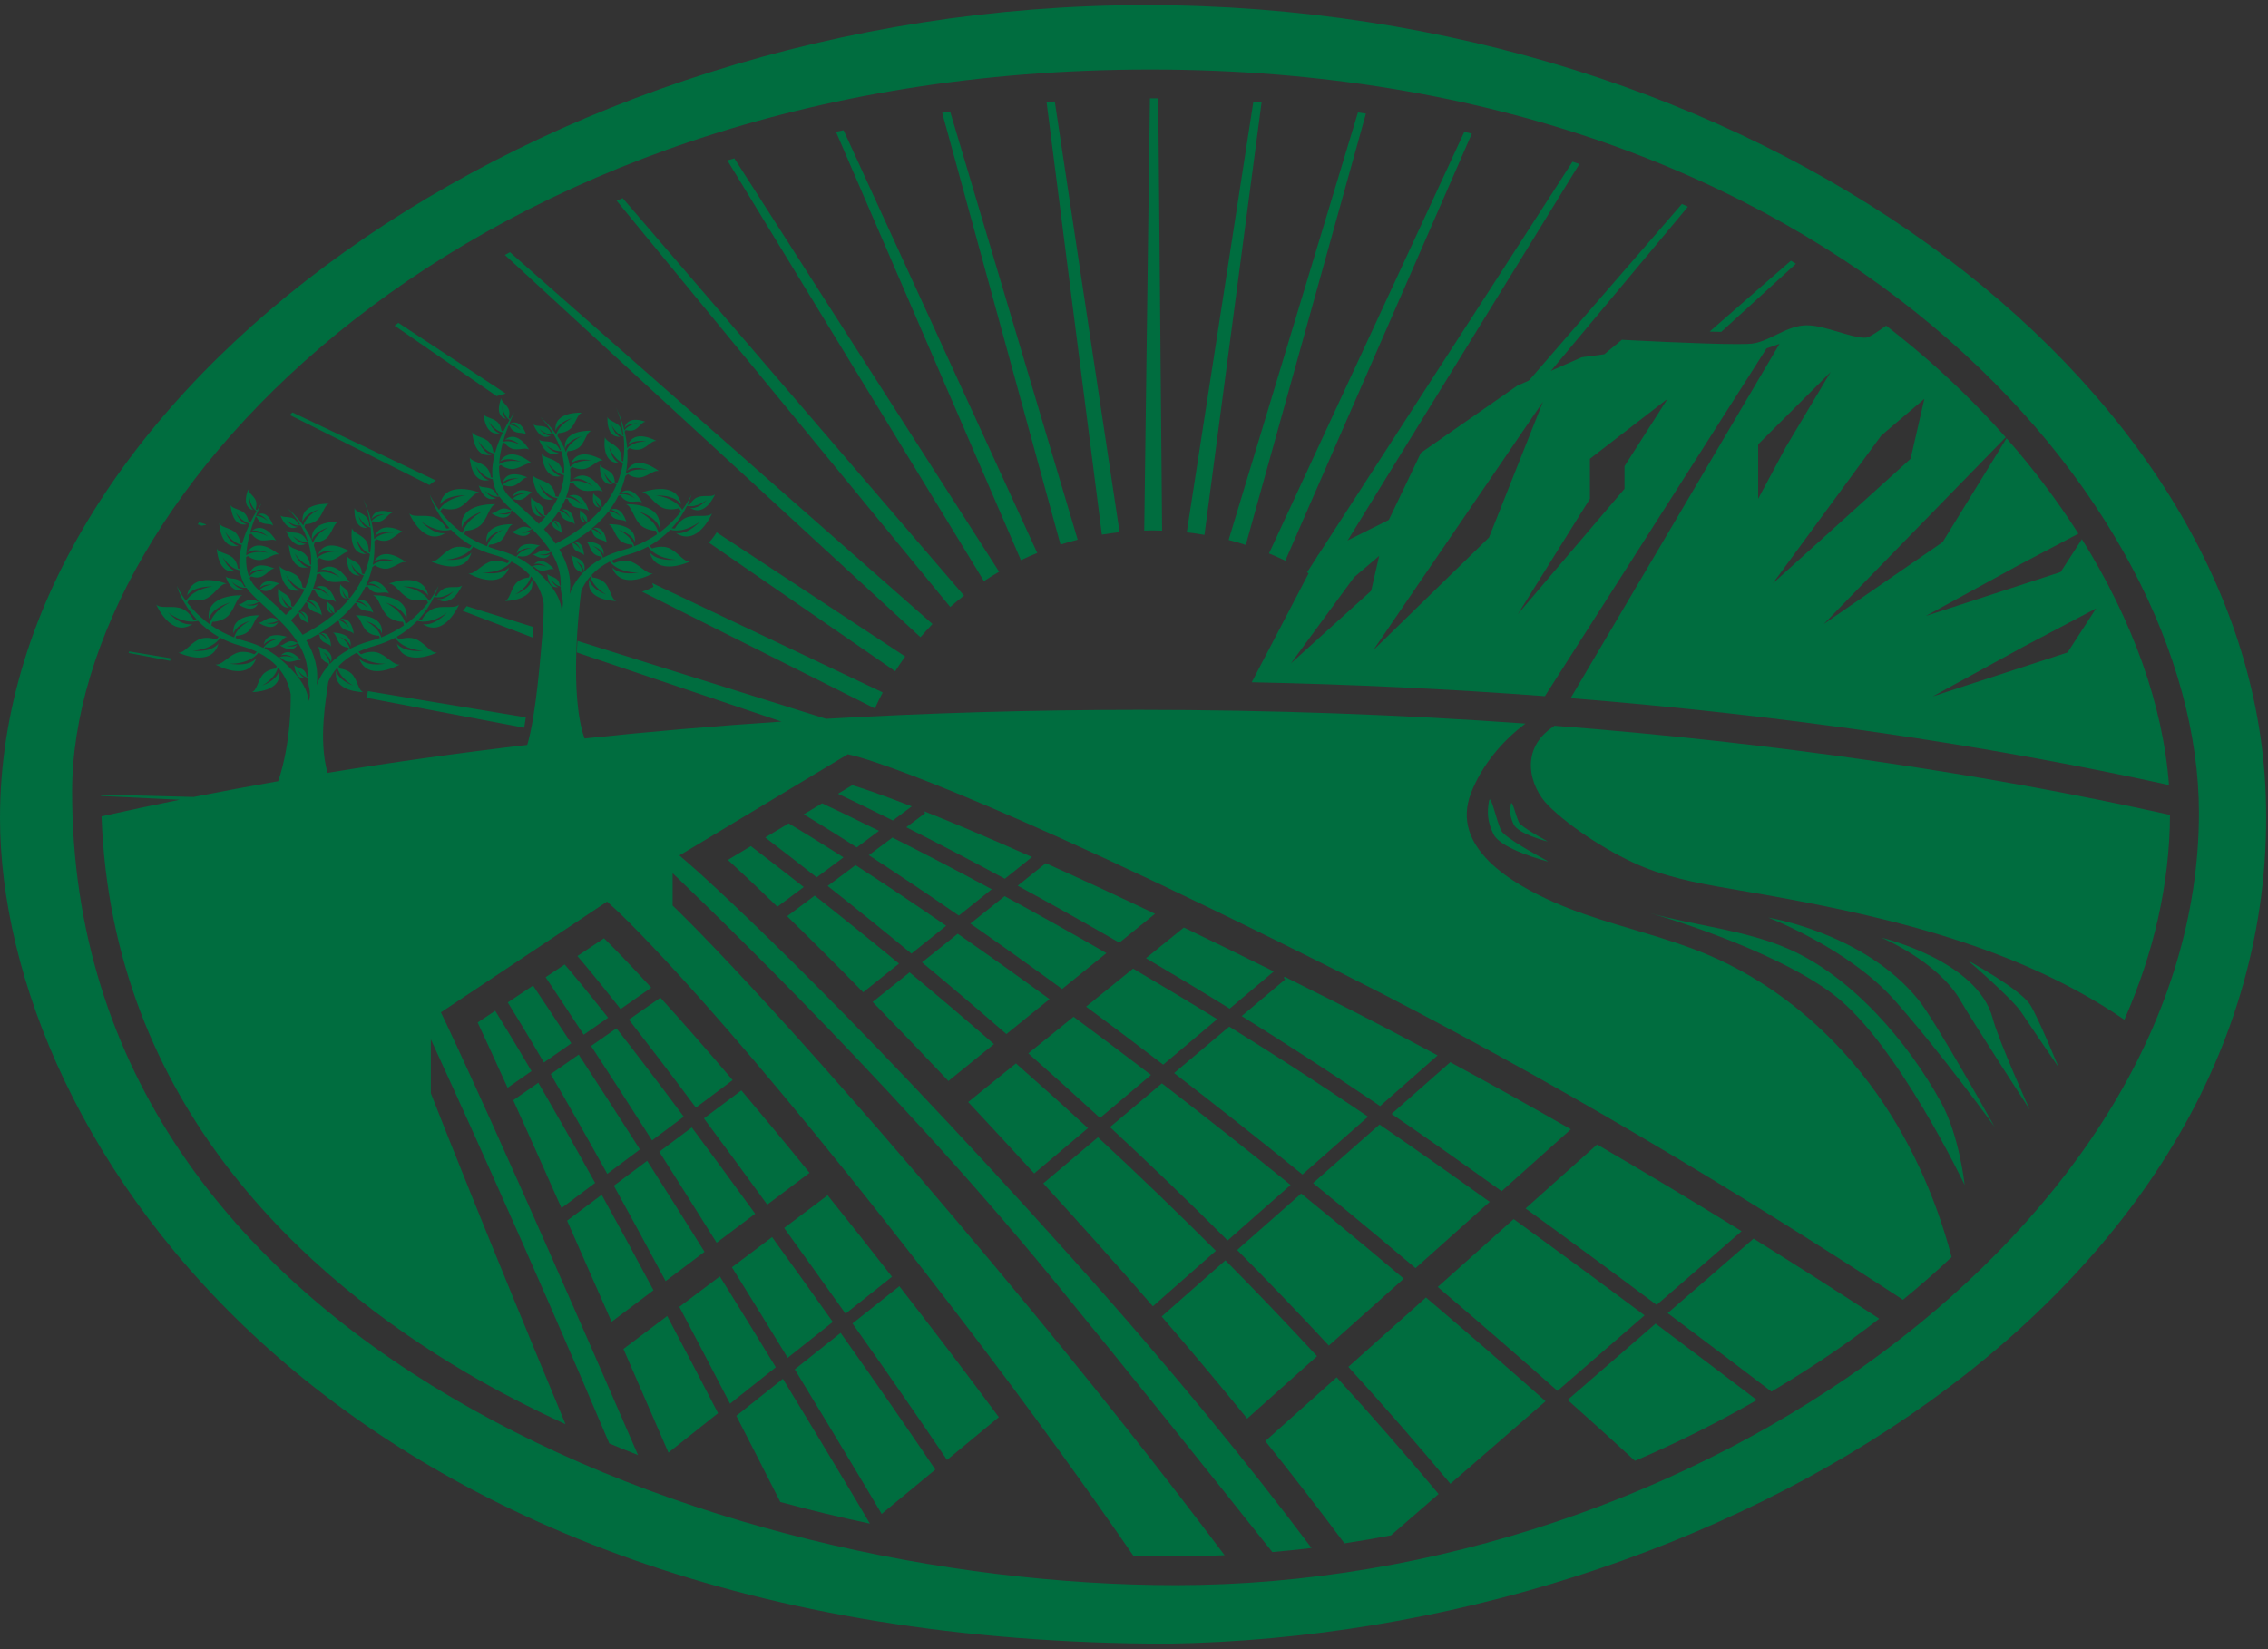 <?xml version="1.0" encoding="UTF-8"?>
<svg xmlns="http://www.w3.org/2000/svg" xmlns:xlink="http://www.w3.org/1999/xlink" width="440px" height="320px" viewBox="0 0 440 320">
  <rect x="0" y="0" width="440" height="320" fill="#333333" stroke="none"/>
  <!-- Generator: Sketch 56.3 (81716) - https://sketch.com -->
  <title>gf-icon-energy</title>
  <desc>Created with Sketch.</desc>
  <g id="Page-1" stroke="none" stroke-width="1" fill="none" fill-rule="evenodd">
    <g id="gf-icon-energy" fill-rule="nonzero">
      <path d="M137.512,105.284 L173.665,130.244 C174.288,129.273 174.937,128.32 175.614,127.388 L139.033,103.302 C138.86,103.572 138.682,103.839 138.481,104.12 C138.194,104.512 137.875,104.902 137.512,105.284" id="Fill-1" fill="#006D3F"></path>
      <path d="M124.559,114.805 L169.723,137.461 C170.205,136.413 170.71,135.377 171.25,134.362 L126.527,113.143 L126.787,113.866 C126.002,114.283 125.316,114.555 124.559,114.805" id="Fill-3" fill="#006D3F"></path>
      <path d="M151.608,140.014 L111.89,126.595 C111.933,125.849 111.975,125.103 112.034,124.356 L160.257,139.478 C180.042,138.334 200.327,137.739 220.993,137.739 C246.639,137.739 271.692,138.661 295.94,140.403 C291.358,143.839 287.434,148.559 285.371,153.913 C281.293,164.501 293.424,171.516 301.507,175.081 C309.235,178.489 317.528,180.342 325.502,183.06 C327.25,183.656 328.984,184.292 330.692,184.993 C343.436,190.232 354.456,199.283 362.7,210.284 C370.193,220.281 375.418,231.852 378.623,243.919 C375.625,246.747 372.466,249.506 369.182,252.205 C338.188,231.914 300.435,208.997 260.82,189.083 C186.936,151.94 166.431,146.82 165.593,146.62 L164.476,146.353 L131.813,165.985 L134.697,168.499 C134.948,168.72 160.503,191.148 208.282,244.479 C227.304,265.712 242.436,284.381 254.443,300.371 C251.911,300.68 249.374,300.937 246.837,301.159 C234.916,286.148 219.066,266.328 203.933,247.834 C171.383,208.056 130.494,169.435 130.494,169.435 L130.494,175.713 C130.494,175.713 149.295,193.386 193.168,245.903 C211.882,268.304 226.643,287.219 237.575,301.775 C234.415,301.915 231.258,301.996 228.106,301.996 C225.368,301.996 222.616,301.942 219.862,301.856 C210.751,288.636 200.292,274.104 188.329,258.396 C141.371,196.744 120.28,177.231 119.405,176.43 L117.78,174.943 L85.539,196.435 L86.576,198.609 C86.691,198.849 97.484,221.554 123.777,282.337 C121.902,281.606 120.049,280.854 118.208,280.086 C102.576,243.11 87.237,209.6 83.584,201.664 L83.584,212.128 C86.073,218.505 94.301,239.357 109.72,276.357 C103.045,273.272 96.614,269.968 90.561,266.406 C59.082,247.887 21.735,214.246 19.697,158.402 C24.681,157.288 29.733,156.212 34.86,155.179 L19.617,154.45 C19.616,154.383 19.612,154.317 19.612,154.25 C19.612,154.225 19.612,154.201 19.612,154.176 L37.566,154.64 C42.96,153.575 48.425,152.552 53.969,151.579 C55.228,147.97 55.868,143.756 56.164,140.545 L56.139,140.551 C56.154,140.49 56.165,140.429 56.18,140.368 C56.368,138.236 56.411,136.281 56.397,134.711 C56.054,132.785 55.244,131.017 53.922,129.509 C53.358,131.745 50.82,133.045 50.82,133.045 C54.041,131.808 54.133,130.129 54.133,130.129 C54.93,134.29 48.902,134.298 48.902,134.298 C49.808,133.96 49.926,132.379 50.835,131.101 C51.745,129.822 53.528,129.727 53.528,129.727 C53.6,129.579 53.642,129.406 53.665,129.225 C52.731,128.232 51.568,127.36 50.156,126.638 C48.309,128.968 44.532,128.784 44.532,128.784 C48.604,129.42 49.708,127.739 49.708,127.739 C48.034,132.514 41.798,128.939 41.798,128.939 C42.936,129.127 44.007,127.564 45.714,126.783 C47.423,126.003 49.323,126.964 49.323,126.964 C49.506,126.84 49.667,126.669 49.81,126.47 C48.881,126.023 47.853,125.639 46.716,125.327 C45.227,124.92 43.908,124.375 42.739,123.744 C41.061,126.175 37.313,126.273 37.313,126.273 C41.422,126.602 42.395,124.843 42.395,124.843 C41.087,129.729 34.598,126.631 34.598,126.631 C35.748,126.734 36.697,125.096 38.341,124.189 C39.985,123.283 41.953,124.099 41.953,124.099 C42.128,123.962 42.278,123.774 42.407,123.561 C40.794,122.647 39.481,121.568 38.416,120.464 C35.519,121.25 32.588,118.818 32.588,118.818 C35.454,121.765 37.352,121.085 37.352,121.085 C33.126,123.894 30.311,117.302 30.311,117.302 C31.106,118.134 32.906,117.528 34.743,117.928 C36.579,118.329 37.513,120.236 37.513,120.236 C37.708,120.245 37.916,120.213 38.125,120.153 C35.168,116.934 34.288,113.614 34.288,113.614 C34.288,113.614 34.816,114.892 36.084,116.604 C37.622,114.154 41.254,113.8 41.254,113.8 C37.133,113.761 36.287,115.584 36.287,115.584 C37.244,110.618 43.937,113.252 43.937,113.252 C42.783,113.23 41.953,114.932 40.377,115.952 C38.802,116.972 36.782,116.296 36.782,116.296 C36.6,116.461 36.454,116.684 36.333,116.934 C37.338,118.233 38.754,119.738 40.667,121.113 C41.377,118.343 44.66,116.883 44.66,116.883 C40.74,118.147 40.519,120.143 40.519,120.143 C39.843,115.131 47.03,115.516 47.03,115.516 C45.928,115.859 45.683,117.735 44.515,119.2 C43.345,120.665 41.214,120.662 41.214,120.662 C41.102,120.86 41.036,121.096 41,121.348 C42.26,122.216 43.722,123.023 45.415,123.681 C46.005,121.547 48.555,120.447 48.555,120.447 C45.493,121.396 45.302,122.948 45.302,122.948 C44.822,119.04 50.413,119.404 50.413,119.404 C49.553,119.662 49.345,121.12 48.421,122.25 C47.498,123.379 45.839,123.357 45.839,123.357 C45.767,123.483 45.719,123.628 45.686,123.783 C46.314,124.018 46.97,124.233 47.659,124.421 C48.906,124.762 50.051,125.2 51.096,125.716 C51.983,124.251 54.114,123.968 54.114,123.968 C51.638,124.031 51.169,125.144 51.169,125.144 C51.637,122.142 55.712,123.582 55.712,123.582 C55.019,123.593 54.557,124.632 53.632,125.278 C52.708,125.924 51.481,125.56 51.481,125.56 C51.409,125.631 51.348,125.718 51.295,125.814 C52.324,126.34 53.251,126.946 54.071,127.618 C55.389,126.888 57.115,127.706 57.115,127.706 C55.342,126.622 54.497,127.19 54.497,127.19 C56.213,125.289 58.421,128.165 58.421,128.165 C57.928,127.857 57.122,128.378 56.173,128.411 C55.224,128.443 54.527,127.626 54.527,127.626 C54.426,127.647 54.326,127.691 54.227,127.747 C56.856,129.963 59.615,132.873 59.874,136.026 C60.559,134.397 59.639,132.889 59.703,131.48 C58.507,131.27 57.776,129.946 57.776,129.946 C58.448,131.554 59.306,131.58 59.306,131.58 C57.197,132.037 57.113,128.995 57.113,128.995 C57.298,129.447 58.105,129.486 58.768,129.928 C59.43,130.371 59.502,131.269 59.502,131.269 C59.564,131.297 59.636,131.315 59.709,131.326 C59.788,128.849 59.02,126.685 57.813,124.742 C56.906,125.511 55.45,125.272 55.45,125.272 C57.137,125.736 57.685,125.079 57.685,125.079 C56.747,127.014 54.289,125.207 54.289,125.207 C54.76,125.341 55.287,124.733 56.045,124.486 C56.805,124.238 57.559,124.733 57.559,124.733 C57.619,124.703 57.677,124.659 57.73,124.608 C56.736,123.041 55.459,121.618 54.117,120.286 C53.079,121.126 51.454,120.861 51.454,120.861 C53.383,121.391 54.009,120.641 54.009,120.641 C52.937,122.853 50.126,120.785 50.126,120.785 C50.665,120.939 51.268,120.243 52.135,119.96 C53.003,119.678 53.866,120.245 53.866,120.245 C53.91,120.224 53.951,120.193 53.99,120.162 C52.744,118.936 51.448,117.787 50.274,116.676 C49.241,117.592 47.536,117.315 47.536,117.315 C49.466,117.844 50.092,117.094 50.092,117.094 C49.02,119.306 46.209,117.24 46.209,117.24 C46.747,117.392 47.351,116.697 48.218,116.413 C49.085,116.131 49.949,116.699 49.949,116.699 C50.018,116.663 50.083,116.613 50.145,116.554 C49.52,115.96 48.932,115.376 48.407,114.797 C48.185,114.55 47.986,114.295 47.805,114.036 C46.242,114.238 44.879,112.785 44.879,112.785 C46.189,114.52 47.231,114.288 47.231,114.288 C44.826,115.486 43.784,111.839 43.784,111.839 C44.146,112.329 45.132,112.129 46.069,112.46 C47.006,112.79 47.372,113.853 47.372,113.853 C47.468,113.87 47.572,113.866 47.679,113.852 C47.031,112.858 46.665,111.772 46.509,110.65 C44.46,110.313 43.198,108.051 43.198,108.051 C44.358,110.781 45.817,110.816 45.817,110.816 C42.231,111.614 42.059,106.437 42.059,106.437 C42.377,107.205 43.751,107.264 44.883,108.01 C46.017,108.757 46.148,110.285 46.148,110.285 C46.248,110.33 46.359,110.359 46.476,110.377 C46.308,108.841 46.517,107.243 46.917,105.721 C44.91,105.345 43.676,103.134 43.676,103.134 C44.837,105.867 46.295,105.9 46.295,105.9 C42.71,106.697 42.539,101.521 42.539,101.521 C42.856,102.288 44.23,102.348 45.364,103.094 C46.496,103.842 46.627,105.369 46.627,105.369 C46.736,105.417 46.858,105.447 46.987,105.464 C47.379,104.06 47.925,102.727 48.481,101.575 C46.771,101.262 45.72,99.379 45.72,99.379 C46.705,101.697 47.942,101.724 47.942,101.724 C44.901,102.401 44.755,98.01 44.755,98.01 C45.025,98.662 46.19,98.712 47.152,99.345 C48.111,99.978 48.224,101.275 48.224,101.275 C48.33,101.323 48.454,101.349 48.584,101.362 C49.005,100.507 49.424,99.76 49.778,99.168 C48.48,98.312 48.394,96.349 48.394,96.349 C48.256,98.504 49.194,98.998 49.194,98.998 C46.599,98.356 48.181,94.93 48.181,94.93 C48.136,95.534 49.012,96.016 49.506,96.87 C49.999,97.723 49.585,98.76 49.585,98.76 C49.66,98.852 49.764,98.932 49.881,98.998 C50.377,98.184 50.722,97.702 50.722,97.702 C50.722,97.702 50.23,98.639 49.644,100.092 C50.932,100.07 52.02,101.198 52.02,101.198 C50.827,99.657 49.896,99.878 49.896,99.878 C52.038,98.776 53.013,102.034 53.013,102.034 C52.682,101.599 51.801,101.789 50.957,101.504 C50.113,101.217 49.775,100.269 49.775,100.269 C49.712,100.258 49.644,100.257 49.576,100.263 C49.222,101.159 48.84,102.233 48.516,103.395 C50.217,102.94 52.023,104.132 52.023,104.132 C50.001,102.464 48.847,103.027 48.847,103.027 C51.326,100.954 53.572,104.933 53.572,104.933 C53.01,104.462 51.913,104.971 50.721,104.845 C49.53,104.719 48.804,103.577 48.804,103.577 C48.687,103.584 48.565,103.617 48.444,103.663 C48.096,104.968 47.828,106.374 47.759,107.759 C49.545,106.629 52.043,107.292 52.043,107.292 C49.05,106.146 47.933,107.246 47.933,107.246 C49.992,103.884 54.151,107.62 54.151,107.62 C53.315,107.291 52.243,108.307 50.815,108.623 C49.387,108.939 48.099,107.897 48.099,107.897 C47.976,107.947 47.858,108.022 47.745,108.112 C47.711,109.445 47.873,110.746 48.334,111.906 C49.425,110.562 51.582,110.529 51.582,110.529 C49.056,110.299 48.444,111.375 48.444,111.375 C49.282,108.376 53.255,110.326 53.255,110.326 C52.549,110.254 51.954,111.257 50.935,111.805 C49.918,112.352 48.712,111.836 48.712,111.836 C48.607,111.917 48.517,112.027 48.438,112.15 C48.765,112.89 49.219,113.566 49.834,114.149 C49.981,114.289 50.135,114.432 50.294,114.579 C51.169,113.48 52.922,113.451 52.922,113.451 C50.888,113.267 50.395,114.134 50.395,114.134 C51.07,111.718 54.272,113.288 54.272,113.288 C53.703,113.23 53.223,114.04 52.403,114.481 C51.582,114.92 50.611,114.505 50.611,114.505 C50.543,114.558 50.483,114.625 50.43,114.702 C51.857,116.003 53.692,117.548 55.458,119.337 C55.933,118.86 56.364,118.386 56.761,117.915 C55.242,117.4 54.607,115.491 54.607,115.491 C55.086,117.694 56.17,117.924 56.17,117.924 C53.378,118.017 53.986,114.126 53.986,114.126 C54.114,114.744 55.131,114.982 55.871,115.697 C56.613,116.414 56.493,117.576 56.493,117.576 C56.61,117.655 56.753,117.706 56.908,117.74 C57.851,116.593 58.566,115.463 59.098,114.363 C56.864,114.015 55.488,111.547 55.488,111.547 C56.743,114.502 58.32,114.539 58.32,114.539 C54.442,115.403 54.256,109.803 54.256,109.803 C54.601,110.633 56.086,110.697 57.312,111.504 C58.538,112.311 58.679,113.964 58.679,113.964 C58.842,114.038 59.03,114.073 59.228,114.084 C59.897,112.621 60.24,111.209 60.346,109.873 C58.377,109.463 57.171,107.3 57.171,107.3 C58.332,110.032 59.789,110.065 59.789,110.065 C56.203,110.864 56.032,105.686 56.032,105.686 C56.351,106.454 57.725,106.512 58.857,107.259 C59.99,108.006 60.122,109.535 60.122,109.535 C60.196,109.569 60.278,109.591 60.365,109.609 C60.455,108.013 60.215,106.529 59.802,105.201 C58.175,105.336 56.738,103.925 56.738,103.925 C58.265,105.781 59.405,105.476 59.405,105.476 C56.805,106.909 55.486,102.931 55.486,102.931 C55.908,103.455 56.987,103.188 58.037,103.511 C59.088,103.833 59.54,104.99 59.54,104.99 C59.602,104.998 59.669,104.998 59.735,104.993 C59.357,103.841 58.851,102.81 58.326,101.929 C56.847,102.179 55.493,100.851 55.493,100.851 C56.811,102.454 57.794,102.191 57.794,102.191 C55.548,103.428 54.411,99.993 54.411,99.993 C54.775,100.444 55.707,100.215 56.614,100.493 C57.521,100.771 57.912,101.77 57.912,101.77 C58.009,101.783 58.114,101.776 58.221,101.755 C56.995,99.753 55.705,98.571 55.705,98.571 C55.705,98.571 57.309,99.822 58.842,101.967 C59.467,99.877 61.964,98.801 61.964,98.801 C58.901,99.75 58.71,101.301 58.71,101.301 C58.23,97.394 63.822,97.758 63.822,97.758 C62.961,98.015 62.753,99.474 61.83,100.603 C60.906,101.732 59.248,101.711 59.248,101.711 C59.152,101.876 59.098,102.077 59.068,102.291 C59.675,103.181 60.255,104.209 60.706,105.354 C61.388,103.344 63.788,102.31 63.788,102.31 C60.724,103.259 60.535,104.81 60.535,104.81 C60.055,100.902 65.646,101.267 65.646,101.267 C64.784,101.524 64.576,102.982 63.654,104.112 C62.73,105.241 61.071,105.22 61.071,105.22 C60.969,105.396 60.914,105.613 60.886,105.842 C61.157,106.614 61.363,107.435 61.478,108.298 C63.044,106.763 65.762,107.032 65.762,107.032 C62.622,106.379 61.697,107.644 61.697,107.644 C63.188,103.996 67.894,107.02 67.894,107.02 C67.017,106.828 66.123,108.002 64.765,108.542 C63.406,109.082 61.966,108.261 61.966,108.261 C61.801,108.36 61.655,108.511 61.524,108.684 C61.602,109.472 61.601,110.292 61.502,111.142 C63.655,110.456 65.99,112.068 65.99,112.068 C63.564,109.98 62.139,110.638 62.139,110.638 C65.22,108.17 67.86,113.087 67.86,113.087 C67.188,112.495 65.833,113.091 64.381,112.905 C62.93,112.721 62.074,111.308 62.074,111.308 C61.874,111.315 61.665,111.381 61.459,111.475 C61.327,112.365 61.084,113.289 60.707,114.237 C62.448,114.128 63.914,115.734 63.914,115.734 C62.433,113.715 61.23,113.967 61.23,113.967 C64.018,112.624 65.161,116.84 65.161,116.84 C64.752,116.271 63.614,116.486 62.54,116.091 C61.465,115.695 61.06,114.466 61.06,114.466 C60.921,114.44 60.767,114.448 60.609,114.476 C60.301,115.21 59.908,115.96 59.425,116.723 C60.762,116.962 61.627,118.391 61.627,118.391 C60.775,116.564 59.784,116.576 59.784,116.576 C62.198,115.949 62.437,119.459 62.437,119.459 C62.204,118.946 61.27,118.938 60.484,118.458 C59.698,117.978 59.571,116.943 59.571,116.943 C59.494,116.913 59.409,116.896 59.318,116.888 C58.913,117.509 58.447,118.139 57.913,118.777 C58.88,119.089 59.37,120.24 59.37,120.24 C58.934,118.803 58.2,118.708 58.2,118.708 C60.049,118.498 59.856,121.113 59.856,121.113 C59.737,120.71 59.049,120.606 58.52,120.171 C57.988,119.735 58.004,118.958 58.004,118.958 C57.948,118.926 57.884,118.905 57.815,118.889 C57.398,119.38 56.944,119.873 56.442,120.37 C57.249,121.251 58.02,122.186 58.708,123.175 C61.212,121.886 63.267,120.498 64.95,119.057 C64.076,118.644 63.805,117.47 63.805,117.47 C63.966,118.837 64.611,119.04 64.611,119.04 C62.91,118.933 63.509,116.604 63.509,116.604 C63.55,116.988 64.154,117.191 64.561,117.671 C64.97,118.149 64.827,118.847 64.827,118.847 C64.89,118.899 64.971,118.935 65.057,118.963 C66.102,118.058 67,117.133 67.77,116.197 C66.73,115.726 66.409,114.331 66.409,114.331 C66.597,115.931 67.353,116.169 67.353,116.169 C65.362,116.042 66.063,113.319 66.063,113.319 C66.111,113.766 66.816,114.004 67.295,114.565 C67.771,115.126 67.606,115.942 67.606,115.942 C67.677,116.001 67.768,116.046 67.865,116.08 C69.063,114.604 69.944,113.107 70.578,111.632 C68.894,111.245 68.072,109.221 68.072,109.221 C68.723,111.494 69.872,111.661 69.872,111.661 C66.96,111.944 67.331,107.836 67.331,107.836 C67.507,108.473 68.586,108.653 69.409,109.353 C70.232,110.053 70.186,111.275 70.186,111.275 C70.321,111.355 70.488,111.4 70.667,111.423 C71.222,110.082 71.578,108.76 71.784,107.494 C69.848,106.75 69.073,104.287 69.073,104.287 C69.655,107.195 71.077,107.521 71.077,107.521 C67.403,107.582 68.286,102.478 68.286,102.478 C68.442,103.294 69.775,103.628 70.733,104.587 C71.691,105.546 71.509,107.068 71.509,107.068 C71.601,107.135 71.709,107.187 71.824,107.229 C72.084,105.464 72.06,103.814 71.9,102.368 C70.303,101.912 69.522,99.99 69.522,99.99 C70.174,102.262 71.323,102.43 71.323,102.43 C68.41,102.713 68.78,98.604 68.78,98.604 C68.957,99.242 70.038,99.422 70.86,100.122 C71.682,100.822 71.636,102.042 71.636,102.042 C71.708,102.085 71.789,102.118 71.875,102.144 C71.482,98.932 70.436,96.79 70.436,96.79 C70.436,96.79 71.382,98.511 72.04,101.184 C72.897,99.974 74.73,99.804 74.73,99.804 C72.539,99.775 72.084,100.742 72.084,100.742 C72.605,98.102 76.159,99.52 76.159,99.52 C75.546,99.506 75.1,100.409 74.258,100.948 C73.418,101.486 72.345,101.121 72.345,101.121 C72.248,101.208 72.17,101.328 72.106,101.459 C72.329,102.419 72.51,103.492 72.598,104.646 C73.934,103.219 76.363,103.343 76.363,103.343 C73.527,102.894 72.754,104.063 72.754,104.063 C73.927,100.739 78.268,103.239 78.268,103.239 C77.476,103.105 76.728,104.194 75.536,104.735 C74.345,105.277 73.021,104.604 73.021,104.604 C72.87,104.707 72.737,104.86 72.624,105.034 C72.705,106.463 72.636,108.006 72.322,109.604 C74.047,108.325 76.643,108.871 76.643,108.871 C73.591,107.882 72.534,109.038 72.534,109.038 C74.415,105.574 78.762,109.089 78.762,109.089 C77.911,108.804 76.894,109.874 75.485,110.263 C74.075,110.654 72.734,109.68 72.734,109.68 C72.548,109.766 72.377,109.912 72.221,110.082 C71.959,111.244 71.563,112.432 70.998,113.622 C72.545,113.241 74.142,114.411 74.142,114.411 C72.424,112.846 71.377,113.295 71.377,113.295 C73.663,111.566 75.478,115.188 75.478,115.188 C75,114.745 74.006,115.148 72.956,114.986 C71.908,114.822 71.316,113.779 71.316,113.779 C71.171,113.78 71.02,113.823 70.87,113.885 C70.381,114.872 69.772,115.861 69.024,116.837 C70.353,116.857 71.436,118.057 71.436,118.057 C70.259,116.429 69.291,116.624 69.291,116.624 C71.537,115.562 72.431,118.952 72.431,118.952 C72.106,118.493 71.191,118.659 70.33,118.335 C69.47,118.012 69.154,117.024 69.154,117.024 C69.068,117.008 68.976,117.008 68.885,117.017 C68.001,118.142 66.93,119.25 65.641,120.321 C66.954,120.57 67.81,121.961 67.81,121.961 C66.947,120.146 65.96,120.164 65.96,120.164 C68.362,119.524 68.625,123.019 68.625,123.019 C68.388,122.509 67.457,122.508 66.671,122.036 C65.883,121.562 65.751,120.533 65.751,120.533 C65.662,120.497 65.561,120.481 65.454,120.475 C64.405,121.329 63.213,122.16 61.863,122.956 C62.971,123.243 63.602,124.499 63.602,124.499 C63.008,122.912 62.176,122.857 62.176,122.857 C64.244,122.49 64.211,125.449 64.211,125.449 C64.049,125.003 63.266,124.936 62.638,124.482 C62.011,124.027 61.974,123.152 61.974,123.152 C61.883,123.107 61.775,123.083 61.662,123.074 C60.957,123.483 60.21,123.881 59.42,124.271 C60.966,126.832 61.885,129.729 61.424,132.974 C61.938,131.569 62.724,130.252 63.775,129.075 C63.787,128.957 63.785,128.841 63.758,128.737 C63.758,128.737 62.718,128.457 62.343,127.589 C61.966,126.722 62.096,125.775 61.605,125.462 C61.605,125.462 65.161,126.219 64.166,128.575 C64.166,128.575 64.324,127.574 62.579,126.44 C62.579,126.44 63.887,127.503 63.962,128.873 C64.981,127.782 66.231,126.815 67.701,126.015 C67.686,125.889 67.655,125.771 67.605,125.669 C67.605,125.669 66.448,125.622 65.849,124.801 C65.248,123.98 65.16,122.957 64.57,122.746 C64.57,122.746 68.476,122.702 67.993,125.404 C67.993,125.404 67.92,124.317 65.823,123.54 C65.823,123.54 67.562,124.403 67.888,125.916 C69.035,125.311 70.309,124.806 71.713,124.421 C72.403,124.233 73.059,124.018 73.686,123.783 C73.654,123.628 73.606,123.483 73.535,123.357 C73.535,123.357 71.875,123.379 70.952,122.25 C70.029,121.12 69.821,119.662 68.96,119.404 C68.96,119.404 74.551,119.04 74.071,122.948 C74.071,122.948 73.88,121.396 70.817,120.447 C70.817,120.447 73.368,121.547 73.958,123.681 C75.65,123.023 77.114,122.216 78.374,121.348 C78.337,121.096 78.27,120.86 78.16,120.662 C78.16,120.662 76.027,120.665 74.859,119.2 C73.69,117.735 73.445,115.859 72.343,115.516 C72.343,115.516 79.53,115.131 78.854,120.143 C78.854,120.143 78.633,118.147 74.713,116.883 C74.713,116.883 77.996,118.343 78.706,121.113 C80.619,119.738 82.034,118.233 83.039,116.934 C82.919,116.684 82.774,116.461 82.591,116.296 C82.591,116.296 80.572,116.972 78.996,115.952 C77.42,114.932 76.59,113.23 75.436,113.252 C75.436,113.252 82.128,110.618 83.086,115.584 C83.086,115.584 82.24,113.761 78.118,113.8 C78.118,113.8 81.75,114.154 83.288,116.604 C84.558,114.892 85.085,113.614 85.085,113.614 C85.085,113.614 84.874,114.407 84.315,115.594 C84.45,115.629 84.585,115.649 84.712,115.642 C84.712,115.642 85.346,114.327 86.605,114.042 C87.866,113.757 89.105,114.166 89.647,113.589 C89.647,113.589 87.746,118.133 84.827,116.224 C84.827,116.224 86.136,116.683 88.091,114.642 C88.091,114.642 86.159,116.27 84.2,115.83 C83.607,117.044 82.666,118.61 81.249,120.153 C81.458,120.213 81.664,120.245 81.86,120.236 C81.86,120.236 82.794,118.329 84.63,117.928 C86.467,117.528 88.267,118.134 89.062,117.302 C89.062,117.302 86.247,123.894 82.021,121.085 C82.021,121.085 83.919,121.765 86.785,118.818 C86.785,118.818 83.854,121.25 80.957,120.464 C79.893,121.568 78.579,122.647 76.966,123.561 C77.095,123.774 77.245,123.962 77.42,124.099 C77.42,124.099 79.387,123.283 81.032,124.189 C82.675,125.096 83.625,126.734 84.776,126.631 C84.776,126.631 78.286,129.729 76.978,124.843 C76.978,124.843 77.952,126.602 82.059,126.273 C82.059,126.273 78.311,126.175 76.635,123.744 C75.465,124.375 74.146,124.92 72.657,125.327 C71.52,125.639 70.492,126.023 69.562,126.47 C69.705,126.669 69.867,126.84 70.05,126.964 C70.05,126.964 71.95,126.003 73.658,126.783 C75.365,127.564 76.437,129.127 77.575,128.939 C77.575,128.939 71.339,132.514 69.665,127.739 C69.665,127.739 70.769,129.42 74.841,128.784 C74.841,128.784 71.063,128.968 69.216,126.638 C67.806,127.36 66.641,128.232 65.707,129.225 C65.731,129.406 65.773,129.579 65.846,129.727 C65.846,129.727 67.628,129.822 68.538,131.101 C69.447,132.379 69.566,133.96 70.471,134.298 C70.471,134.298 64.442,134.29 65.24,130.129 C65.24,130.129 65.332,131.808 68.553,133.045 C68.553,133.045 66.014,131.745 65.449,129.509 C64.704,130.36 64.119,131.294 63.69,132.29 C63.283,135.349 61.714,143.53 63.546,149.961 C76.118,147.909 89.049,146.099 102.29,144.538 C104.069,138.559 104.893,126.673 105.243,122.869 L105.218,122.876 C105.233,122.813 105.244,122.752 105.258,122.691 C105.447,120.561 105.49,118.604 105.474,117.034 C105.133,115.109 104.323,113.34 103.002,111.832 C102.438,114.069 99.9,115.369 99.9,115.369 C103.119,114.132 103.212,112.452 103.212,112.452 C104.009,116.613 97.981,116.621 97.981,116.621 C98.885,116.284 99.004,114.703 99.915,113.425 C100.824,112.146 102.607,112.051 102.607,112.051 C102.679,111.902 102.721,111.73 102.743,111.548 C101.811,110.555 100.647,109.683 99.235,108.962 C97.388,111.291 93.611,111.108 93.611,111.108 C97.682,111.743 98.787,110.062 98.787,110.062 C97.112,114.837 90.876,111.262 90.876,111.262 C92.016,111.45 93.086,109.887 94.793,109.106 C96.502,108.326 98.402,109.288 98.402,109.288 C98.585,109.166 98.746,108.992 98.889,108.794 C97.96,108.346 96.931,107.962 95.794,107.65 C94.306,107.243 92.987,106.698 91.818,106.068 C90.14,108.498 86.392,108.596 86.392,108.596 C90.501,108.925 91.474,107.166 91.474,107.166 C90.166,112.053 83.677,108.956 83.677,108.956 C84.826,109.058 85.775,107.419 87.42,106.512 C89.064,105.607 91.032,106.423 91.032,106.423 C91.206,106.285 91.358,106.097 91.486,105.884 C89.874,104.97 88.559,103.891 87.496,102.787 C84.598,103.574 81.666,101.141 81.666,101.141 C84.532,104.089 86.431,103.409 86.431,103.409 C82.204,106.217 79.39,99.625 79.39,99.625 C80.184,100.458 81.985,99.851 83.822,100.252 C85.657,100.653 86.592,102.56 86.592,102.56 C86.787,102.569 86.994,102.536 87.204,102.478 C84.246,99.259 83.366,95.937 83.366,95.937 C83.366,95.937 83.895,97.216 85.163,98.928 C86.701,96.477 90.333,96.125 90.333,96.125 C86.212,96.085 85.365,97.907 85.365,97.907 C86.323,92.942 93.016,95.575 93.016,95.575 C91.862,95.553 91.032,97.255 89.456,98.275 C87.881,99.295 85.86,98.619 85.86,98.619 C85.678,98.784 85.532,99.009 85.413,99.258 C86.417,100.556 87.834,102.062 89.746,103.436 C90.456,100.667 93.739,99.206 93.739,99.206 C89.819,100.47 89.597,102.467 89.597,102.467 C88.922,97.455 96.108,97.839 96.108,97.839 C95.007,98.183 94.762,100.058 93.593,101.523 C92.424,102.988 90.292,102.985 90.292,102.985 C90.181,103.184 90.115,103.42 90.078,103.672 C91.338,104.54 92.802,105.346 94.494,106.004 C95.084,103.87 97.634,102.772 97.634,102.772 C94.571,103.72 94.381,105.271 94.381,105.271 C93.901,101.364 99.492,101.727 99.492,101.727 C98.631,101.986 98.423,103.443 97.5,104.573 C96.577,105.703 94.917,105.68 94.917,105.68 C94.846,105.806 94.798,105.952 94.766,106.107 C95.393,106.341 96.049,106.556 96.738,106.744 C97.985,107.085 99.129,107.523 100.175,108.04 C101.062,106.574 103.193,106.292 103.193,106.292 C100.717,106.355 100.247,107.467 100.247,107.467 C100.717,104.465 104.792,105.906 104.792,105.906 C104.098,105.917 103.636,106.955 102.711,107.602 C101.786,108.247 100.56,107.884 100.56,107.884 C100.488,107.954 100.426,108.042 100.373,108.138 C101.403,108.663 102.329,109.27 103.151,109.941 C104.468,109.212 106.194,110.031 106.194,110.031 C104.421,108.945 103.577,109.514 103.577,109.514 C105.292,107.612 107.5,110.49 107.5,110.49 C107.007,110.18 106.201,110.701 105.251,110.735 C104.303,110.767 103.606,109.95 103.606,109.95 C103.504,109.97 103.405,110.014 103.307,110.072 C105.934,112.286 108.694,115.198 108.953,118.349 C109.638,116.723 108.717,115.212 108.781,113.803 C107.586,113.593 106.855,112.269 106.855,112.269 C107.528,113.878 108.384,113.903 108.384,113.903 C106.276,114.36 106.193,111.318 106.193,111.318 C106.377,111.771 107.183,111.81 107.846,112.252 C108.509,112.694 108.581,113.592 108.581,113.592 C108.643,113.621 108.714,113.639 108.788,113.649 C108.867,111.172 108.099,109.008 106.891,107.065 C105.985,107.834 104.529,107.596 104.529,107.596 C106.217,108.059 106.763,107.402 106.763,107.402 C105.826,109.337 103.367,107.53 103.367,107.53 C103.839,107.664 104.366,107.056 105.124,106.809 C105.884,106.561 106.637,107.058 106.637,107.058 C106.698,107.026 106.756,106.983 106.808,106.933 C105.814,105.365 104.538,103.941 103.195,102.609 C102.157,103.449 100.533,103.185 100.533,103.185 C102.462,103.715 103.088,102.964 103.088,102.964 C102.016,105.176 99.205,103.109 99.205,103.109 C99.744,103.263 100.347,102.567 101.214,102.283 C102.081,102.001 102.944,102.569 102.944,102.569 C102.988,102.547 103.029,102.518 103.068,102.485 C101.823,101.259 100.528,100.11 99.353,99 C98.32,99.916 96.615,99.638 96.615,99.638 C98.545,100.169 99.17,99.417 99.17,99.417 C98.099,101.629 95.288,99.563 95.288,99.563 C95.826,99.716 96.43,99.02 97.297,98.738 C98.164,98.454 99.028,99.022 99.028,99.022 C99.096,98.986 99.162,98.936 99.224,98.877 C98.599,98.283 98.01,97.699 97.487,97.12 C97.263,96.874 97.065,96.619 96.884,96.359 C95.321,96.561 93.958,95.109 93.958,95.109 C95.268,96.844 96.309,96.611 96.309,96.611 C93.904,97.809 92.864,94.163 92.864,94.163 C93.225,94.652 94.211,94.452 95.148,94.783 C96.086,95.114 96.45,96.176 96.45,96.176 C96.547,96.193 96.651,96.19 96.759,96.175 C96.11,95.181 95.744,94.096 95.588,92.973 C93.538,92.636 92.276,90.374 92.276,90.374 C93.437,93.106 94.896,93.14 94.896,93.14 C91.31,93.938 91.138,88.76 91.138,88.76 C91.455,89.528 92.829,89.587 93.963,90.333 C95.097,91.08 95.227,92.609 95.227,92.609 C95.327,92.654 95.437,92.682 95.555,92.7 C95.387,91.165 95.596,89.566 95.996,88.044 C93.988,87.668 92.755,85.457 92.755,85.457 C93.916,88.19 95.374,88.223 95.374,88.223 C91.788,89.022 91.618,83.844 91.618,83.844 C91.935,84.612 93.309,84.671 94.442,85.418 C95.574,86.165 95.706,87.692 95.706,87.692 C95.814,87.741 95.936,87.771 96.065,87.788 C96.457,86.384 97.004,85.051 97.558,83.899 C95.85,83.585 94.799,81.703 94.799,81.703 C95.784,84.02 97.021,84.049 97.021,84.049 C93.98,84.725 93.834,80.333 93.834,80.333 C94.104,80.985 95.269,81.035 96.229,81.668 C97.19,82.301 97.303,83.598 97.303,83.598 C97.41,83.646 97.533,83.672 97.663,83.685 C98.084,82.831 98.503,82.085 98.858,81.492 C97.557,80.636 97.472,78.672 97.472,78.672 C97.334,80.827 98.273,81.321 98.273,81.321 C95.678,80.68 97.26,77.254 97.26,77.254 C97.216,77.857 98.091,78.339 98.585,79.193 C99.078,80.046 98.663,81.084 98.663,81.084 C98.739,81.176 98.843,81.255 98.96,81.321 C99.456,80.507 99.801,80.026 99.801,80.026 C99.801,80.026 99.308,80.962 98.723,82.416 C100.011,82.393 101.099,83.521 101.099,83.521 C99.907,81.981 98.975,82.201 98.975,82.201 C101.117,81.1 102.092,84.358 102.092,84.358 C101.761,83.923 100.88,84.113 100.036,83.827 C99.192,83.54 98.854,82.592 98.854,82.592 C98.791,82.582 98.723,82.582 98.655,82.587 C98.3,83.482 97.919,84.556 97.594,85.72 C99.295,85.264 101.102,86.455 101.102,86.455 C99.08,84.788 97.925,85.351 97.925,85.351 C100.405,83.277 102.651,87.256 102.651,87.256 C102.089,86.785 100.992,87.294 99.8,87.169 C98.609,87.043 97.883,85.9 97.883,85.9 C97.765,85.907 97.643,85.94 97.523,85.986 C97.175,87.292 96.906,88.697 96.838,90.082 C98.625,88.952 101.121,89.616 101.121,89.616 C98.129,88.469 97.012,89.569 97.012,89.569 C99.071,86.207 103.23,89.943 103.23,89.943 C102.393,89.614 101.322,90.631 99.894,90.947 C98.465,91.262 97.178,90.222 97.178,90.222 C97.054,90.27 96.936,90.346 96.824,90.436 C96.791,91.768 96.952,93.07 97.413,94.23 C98.504,92.885 100.661,92.852 100.661,92.852 C98.134,92.622 97.524,93.699 97.524,93.699 C98.361,90.699 102.335,92.649 102.335,92.649 C101.628,92.577 101.033,93.58 100.014,94.128 C98.997,94.676 97.791,94.16 97.791,94.16 C97.686,94.241 97.595,94.351 97.517,94.476 C97.843,95.214 98.298,95.889 98.913,96.472 C99.061,96.612 99.213,96.755 99.373,96.902 C100.247,95.803 102.001,95.775 102.001,95.775 C99.967,95.59 99.474,96.458 99.474,96.458 C100.149,94.041 103.351,95.611 103.351,95.611 C102.781,95.553 102.302,96.363 101.482,96.804 C100.661,97.244 99.69,96.828 99.69,96.828 C99.623,96.881 99.562,96.949 99.509,97.026 C100.936,98.326 102.771,99.871 104.537,101.66 C105.012,101.185 105.444,100.709 105.84,100.238 C104.321,99.723 103.686,97.815 103.686,97.815 C104.164,100.017 105.249,100.248 105.249,100.248 C102.457,100.34 103.064,96.45 103.064,96.45 C103.193,97.068 104.21,97.305 104.951,98.022 C105.69,98.738 105.572,99.899 105.572,99.899 C105.688,99.978 105.833,100.029 105.987,100.063 C106.929,98.916 107.645,97.786 108.176,96.686 C105.943,96.338 104.567,93.871 104.567,93.871 C105.822,96.826 107.4,96.863 107.4,96.863 C103.521,97.726 103.335,92.126 103.335,92.126 C103.68,92.956 105.165,93.02 106.39,93.827 C107.617,94.636 107.758,96.29 107.758,96.29 C107.921,96.361 108.108,96.397 108.308,96.408 C108.976,94.944 109.319,93.532 109.425,92.197 C107.455,91.787 106.25,89.623 106.25,89.623 C107.411,92.355 108.869,92.389 108.869,92.389 C105.282,93.187 105.111,88.009 105.111,88.009 C105.431,88.778 106.802,88.837 107.936,89.583 C109.069,90.329 109.201,91.858 109.201,91.858 C109.275,91.892 109.357,91.915 109.443,91.932 C109.535,90.336 109.294,88.853 108.88,87.525 C107.254,87.66 105.817,86.248 105.817,86.248 C107.343,88.104 108.484,87.8 108.484,87.8 C105.884,89.233 104.564,85.254 104.564,85.254 C104.987,85.778 106.066,85.512 107.116,85.834 C108.167,86.157 108.619,87.313 108.619,87.313 C108.682,87.322 108.749,87.321 108.814,87.316 C108.436,86.164 107.929,85.133 107.405,84.252 C105.925,84.502 104.571,83.174 104.571,83.174 C105.889,84.777 106.873,84.514 106.873,84.514 C104.628,85.752 103.488,82.316 103.488,82.316 C103.854,82.769 104.786,82.539 105.692,82.816 C106.599,83.094 106.991,84.094 106.991,84.094 C107.088,84.107 107.193,84.099 107.299,84.078 C106.075,82.076 104.784,80.895 104.784,80.895 C104.784,80.895 106.388,82.145 107.921,84.29 C108.545,82.2 111.043,81.124 111.043,81.124 C107.98,82.073 107.79,83.624 107.79,83.624 C107.309,79.717 112.9,80.081 112.9,80.081 C112.04,80.339 111.832,81.798 110.908,82.926 C109.986,84.056 108.327,84.034 108.327,84.034 C108.231,84.2 108.176,84.402 108.147,84.614 C108.753,85.504 109.334,86.532 109.785,87.677 C110.467,85.667 112.867,84.633 112.867,84.633 C109.804,85.582 109.614,87.134 109.614,87.134 C109.133,83.226 114.723,83.59 114.723,83.59 C113.863,83.847 113.655,85.306 112.732,86.435 C111.809,87.564 110.15,87.543 110.15,87.543 C110.048,87.72 109.994,87.936 109.965,88.165 C110.236,88.938 110.443,89.758 110.557,90.621 C112.123,89.086 114.842,89.357 114.842,89.357 C111.701,88.703 110.776,89.967 110.776,89.967 C112.267,86.319 116.973,89.343 116.973,89.343 C116.095,89.152 115.202,90.326 113.843,90.865 C112.484,91.405 111.045,90.584 111.045,90.584 C110.88,90.683 110.734,90.835 110.603,91.008 C110.682,91.795 110.681,92.616 110.58,93.466 C112.733,92.78 115.069,94.392 115.069,94.392 C112.643,92.303 111.218,92.961 111.218,92.961 C114.299,90.493 116.94,95.411 116.94,95.411 C116.265,94.819 114.912,95.414 113.461,95.229 C112.01,95.045 111.153,93.631 111.153,93.631 C110.952,93.639 110.743,93.704 110.536,93.798 C110.406,94.69 110.163,95.612 109.786,96.56 C111.527,96.452 112.993,98.058 112.993,98.058 C111.512,96.039 110.308,96.291 110.308,96.291 C113.097,94.948 114.24,99.164 114.24,99.164 C113.83,98.594 112.692,98.81 111.618,98.415 C110.542,98.019 110.139,96.79 110.139,96.79 C109.999,96.763 109.846,96.771 109.688,96.799 C109.379,97.534 108.988,98.284 108.503,99.046 C109.841,99.285 110.706,100.714 110.706,100.714 C109.854,98.888 108.863,98.899 108.863,98.899 C111.277,98.273 111.516,101.782 111.516,101.782 C111.282,101.269 110.349,101.261 109.563,100.782 C108.776,100.301 108.651,99.267 108.651,99.267 C108.573,99.236 108.488,99.22 108.397,99.211 C107.993,99.833 107.527,100.462 106.992,101.1 C107.959,101.412 108.45,102.565 108.45,102.565 C108.012,101.126 107.279,101.032 107.279,101.032 C109.127,100.821 108.936,103.436 108.936,103.436 C108.817,103.033 108.128,102.931 107.598,102.494 C107.067,102.058 107.084,101.282 107.084,101.282 C107.027,101.249 106.963,101.229 106.894,101.212 C106.477,101.703 106.022,102.196 105.52,102.694 C106.328,103.575 107.098,104.509 107.787,105.498 C110.29,104.21 112.346,102.821 114.028,101.38 C113.154,100.968 112.885,99.794 112.885,99.794 C113.045,101.161 113.689,101.364 113.689,101.364 C111.988,101.256 112.588,98.928 112.588,98.928 C112.629,99.311 113.232,99.514 113.641,99.994 C114.048,100.472 113.906,101.17 113.906,101.17 C113.969,101.222 114.049,101.259 114.136,101.288 C115.18,100.382 116.079,99.457 116.849,98.521 C115.808,98.049 115.488,96.655 115.488,96.655 C115.676,98.254 116.431,98.492 116.431,98.492 C114.44,98.366 115.141,95.642 115.141,95.642 C115.189,96.089 115.896,96.328 116.374,96.889 C116.85,97.449 116.685,98.266 116.685,98.266 C116.756,98.324 116.846,98.369 116.945,98.404 C118.142,96.928 119.023,95.43 119.657,93.956 C117.974,93.568 117.151,91.545 117.151,91.545 C117.801,93.817 118.951,93.984 118.951,93.984 C116.039,94.268 116.41,90.159 116.41,90.159 C116.587,90.797 117.666,90.976 118.489,91.676 C119.311,92.376 119.265,93.598 119.265,93.598 C119.4,93.678 119.566,93.724 119.745,93.747 C120.301,92.406 120.655,91.085 120.863,89.818 C118.927,89.073 118.153,86.61 118.153,86.61 C118.734,89.519 120.156,89.846 120.156,89.846 C116.481,89.905 117.365,84.801 117.365,84.801 C117.521,85.617 118.854,85.951 119.812,86.91 C120.77,87.87 120.588,89.392 120.588,89.392 C120.68,89.458 120.787,89.51 120.903,89.553 C121.163,87.788 121.139,86.137 120.979,84.692 C119.382,84.236 118.602,82.313 118.602,82.313 C119.252,84.585 120.402,84.753 120.402,84.753 C117.489,85.036 117.86,80.928 117.86,80.928 C118.036,81.566 119.116,81.745 119.939,82.445 C120.761,83.145 120.715,84.366 120.715,84.366 C120.786,84.408 120.867,84.442 120.953,84.467 C120.561,81.255 119.516,79.114 119.516,79.114 C119.516,79.114 120.461,80.834 121.118,83.507 C121.976,82.298 123.809,82.13 123.809,82.13 C121.617,82.098 121.162,83.066 121.162,83.066 C121.684,80.426 125.238,81.844 125.238,81.844 C124.624,81.829 124.178,82.733 123.338,83.271 C122.497,83.81 121.424,83.445 121.424,83.445 C121.326,83.532 121.249,83.651 121.185,83.783 C121.407,84.742 121.589,85.815 121.677,86.969 C123.013,85.542 125.442,85.666 125.442,85.666 C122.605,85.218 121.833,86.387 121.833,86.387 C123.006,83.062 127.348,85.562 127.348,85.562 C126.554,85.43 125.806,86.517 124.614,87.059 C123.424,87.601 122.101,86.927 122.101,86.927 C121.948,87.03 121.816,87.183 121.703,87.357 C121.783,88.786 121.715,90.329 121.401,91.927 C123.126,90.648 125.72,91.195 125.72,91.195 C122.671,90.205 121.612,91.361 121.612,91.361 C123.494,87.897 127.842,91.413 127.842,91.413 C126.99,91.129 125.972,92.198 124.563,92.587 C123.153,92.977 121.813,92.003 121.813,92.003 C121.627,92.089 121.456,92.235 121.3,92.406 C121.037,93.567 120.642,94.755 120.076,95.946 C121.624,95.564 123.221,96.734 123.221,96.734 C121.504,95.17 120.455,95.618 120.455,95.618 C122.742,93.89 124.556,97.511 124.556,97.511 C124.08,97.069 123.084,97.472 122.035,97.309 C120.987,97.145 120.395,96.102 120.395,96.102 C120.25,96.103 120.099,96.146 119.949,96.209 C119.459,97.197 118.851,98.185 118.103,99.161 C119.432,99.181 120.515,100.38 120.515,100.38 C119.337,98.752 118.37,98.948 118.37,98.948 C120.615,97.886 121.51,101.275 121.51,101.275 C121.185,100.816 120.27,100.982 119.409,100.66 C118.549,100.336 118.232,99.348 118.232,99.348 C118.147,99.332 118.056,99.331 117.963,99.341 C117.08,100.465 116.01,101.574 114.719,102.645 C116.032,102.894 116.888,104.284 116.888,104.284 C116.026,102.47 115.039,102.487 115.039,102.487 C117.441,101.848 117.704,105.342 117.704,105.342 C117.466,104.833 116.536,104.832 115.75,104.359 C114.962,103.886 114.83,102.856 114.83,102.856 C114.741,102.821 114.64,102.804 114.533,102.798 C113.483,103.652 112.291,104.484 110.942,105.279 C112.05,105.566 112.682,106.824 112.682,106.824 C112.086,105.235 111.255,105.18 111.255,105.18 C113.322,104.813 113.291,107.773 113.291,107.773 C113.128,107.326 112.346,107.259 111.717,106.806 C111.09,106.351 111.053,105.475 111.053,105.475 C110.962,105.43 110.855,105.407 110.741,105.398 C110.037,105.806 109.29,106.205 108.499,106.594 C110.045,109.155 110.964,112.053 110.503,115.298 C111.017,113.892 111.803,112.576 112.854,111.4 C112.865,111.28 112.863,111.164 112.837,111.061 C112.837,111.061 111.798,110.78 111.421,109.914 C111.045,109.046 111.176,108.098 110.684,107.786 C110.684,107.786 114.241,108.543 113.246,110.899 C113.246,110.899 113.402,109.897 111.657,108.763 C111.657,108.763 112.966,109.827 113.041,111.197 C114.059,110.105 115.309,109.138 116.78,108.339 C116.764,108.213 116.734,108.096 116.684,107.993 C116.684,107.993 115.527,107.945 114.928,107.124 C114.327,106.303 114.239,105.281 113.649,105.069 C113.649,105.069 117.555,105.025 117.073,107.728 C117.073,107.728 116.999,106.641 114.902,105.865 C114.902,105.865 116.64,106.728 116.966,108.239 C118.115,107.635 119.388,107.129 120.792,106.744 C121.482,106.556 122.138,106.341 122.765,106.107 C122.732,105.952 122.685,105.806 122.613,105.68 C122.613,105.68 120.954,105.703 120.031,104.573 C119.108,103.443 118.899,101.986 118.039,101.727 C118.039,101.727 123.63,101.364 123.149,105.271 C123.149,105.271 122.959,103.72 119.896,102.772 C119.896,102.772 122.446,103.87 123.037,106.004 C124.728,105.346 126.193,104.54 127.453,103.672 C127.416,103.42 127.349,103.184 127.239,102.985 C127.239,102.985 125.106,102.988 123.938,101.523 C122.769,100.058 122.523,98.183 121.422,97.839 C121.422,97.839 128.609,97.455 127.933,102.467 C127.933,102.467 127.711,100.47 123.792,99.206 C123.792,99.206 127.075,100.667 127.785,103.436 C129.697,102.062 131.112,100.556 132.118,99.258 C131.998,99.009 131.853,98.784 131.67,98.619 C131.67,98.619 129.651,99.295 128.075,98.275 C126.5,97.255 125.669,95.553 124.514,95.575 C124.514,95.575 131.208,92.942 132.165,97.907 C132.165,97.907 131.318,96.085 127.198,96.125 C127.198,96.125 130.829,96.477 132.367,98.928 C133.636,97.216 134.164,95.937 134.164,95.937 C134.164,95.937 133.953,96.73 133.393,97.917 C133.53,97.952 133.664,97.973 133.792,97.965 C133.792,97.965 134.425,96.65 135.684,96.366 C136.944,96.081 138.184,96.49 138.726,95.913 C138.726,95.913 136.825,100.457 133.906,98.547 C133.906,98.547 135.214,99.006 137.169,96.966 C137.169,96.966 135.239,98.593 133.279,98.153 C132.685,99.367 131.745,100.934 130.327,102.478 C130.536,102.536 130.743,102.569 130.939,102.56 C130.939,102.56 131.873,100.653 133.709,100.252 C135.546,99.851 137.346,100.458 138.141,99.625 C138.141,99.625 135.326,106.217 131.101,103.409 C131.101,103.409 132.998,104.089 135.864,101.141 C135.864,101.141 132.933,103.574 130.035,102.787 C128.972,103.891 127.658,104.97 126.045,105.884 C126.173,106.097 126.324,106.285 126.5,106.423 C126.5,106.423 128.466,105.607 130.11,106.512 C131.755,107.419 132.705,109.058 133.853,108.956 C133.853,108.956 127.365,112.053 126.056,107.166 C126.056,107.166 127.03,108.925 131.139,108.596 C131.139,108.596 127.39,108.498 125.713,106.068 C124.545,106.698 123.225,107.243 121.736,107.65 C120.599,107.962 119.571,108.346 118.641,108.794 C118.784,108.992 118.946,109.166 119.128,109.288 C119.128,109.288 121.029,108.326 122.736,109.106 C124.444,109.887 125.515,111.45 126.654,111.262 C126.654,111.262 120.418,114.837 118.745,110.062 C118.745,110.062 119.848,111.743 123.92,111.108 C123.92,111.108 120.142,111.291 118.295,108.962 C116.884,109.683 115.719,110.555 114.787,111.548 C114.809,111.73 114.851,111.902 114.925,112.051 C114.925,112.051 116.707,112.146 117.617,113.425 C118.527,114.703 118.645,116.284 119.549,116.621 C119.549,116.621 113.521,116.613 114.318,112.452 C114.318,112.452 114.411,114.132 117.631,115.369 C117.631,115.369 115.093,114.069 114.528,111.832 C113.784,112.683 113.197,113.617 112.769,114.614 C112.315,118.029 110.402,134.804 113.405,143.293 C125.891,141.972 138.637,140.875 151.608,140.014 Z" id="Combined-Shape" fill="#006D3F"></path>
      <path d="M103.37,123.349 L103.404,121.649 L90.538,117.615 C90.319,117.92 90.074,118.227 89.786,118.535 L103.302,123.694 L103.355,123.424 L103.37,123.349 Z" id="Fill-7" fill="#006D3F"></path>
      <path d="M71.376,134.105 L71.137,135.408 L101.703,141.211 C101.811,140.54 101.916,139.87 102.007,139.196 L71.376,134.105 Z" id="Fill-9" fill="#006D3F"></path>
      <path d="M223.597,102.915 C224.218,102.915 224.834,102.943 225.451,102.963 L224.698,19.09 C224.2,19.088 223.716,19.074 223.217,19.074 C223.174,19.074 223.132,19.076 223.089,19.076 L221.985,102.956 C222.522,102.942 223.057,102.915 223.597,102.915" id="Fill-11" fill="#006D3F"></path>
      <path d="M217.199,103.266 L204.631,19.691 C204.1,19.723 203.565,19.741 203.034,19.778 L213.766,103.743 C214.9,103.554 216.044,103.389 217.199,103.266" id="Fill-13" fill="#006D3F"></path>
      <path d="M209.072,104.716 L184.34,21.684 C183.824,21.754 183.303,21.813 182.788,21.886 L205.737,105.662 C206.836,105.315 207.946,104.999 209.072,104.716" id="Fill-15" fill="#006D3F"></path>
      <path d="M201.231,107.295 L163.651,25.271 C163.162,25.376 162.667,25.469 162.18,25.577 L198.058,108.688 C199.097,108.191 200.159,107.732 201.231,107.295" id="Fill-17" fill="#006D3F"></path>
      <path d="M193.832,110.937 L142.464,30.726 C142.016,30.863 141.557,30.983 141.11,31.121 L190.885,112.759 C191.847,112.121 192.833,111.518 193.832,110.937" id="Fill-19" fill="#006D3F"></path>
      <path d="M187.013,115.564 L120.803,38.445 C120.411,38.606 120.03,38.785 119.639,38.949 L184.351,117.776 C185.215,117.012 186.106,116.277 187.013,115.564" id="Fill-21" fill="#006D3F"></path>
      <path d="M180.903,121.082 L98.931,48.937 C98.606,49.116 98.275,49.289 97.951,49.469 L178.574,123.641 C179.325,122.766 180.102,121.914 180.903,121.082" id="Fill-23" fill="#006D3F"></path>
      <path d="M274.342,103.786 L327.466,40.107 C327.078,39.93 326.682,39.756 326.291,39.579 L272.747,101.418 C286.703,85.302 273.481,103.019 274.342,103.786" id="Fill-25" fill="#006D3F"></path>
      <path d="M256.512,112.889 L306.408,31.821 C305.965,31.673 305.518,31.526 305.07,31.381 L253.571,111.057 C254.569,111.643 255.552,112.249 256.512,112.889" id="Fill-27" fill="#006D3F"></path>
      <path d="M249.353,108.793 L285.542,25.922 C285.058,25.808 284.563,25.704 284.077,25.593 L246.187,107.384 C247.259,107.825 248.316,108.291 249.353,108.793" id="Fill-29" fill="#006D3F"></path>
      <path d="M241.687,105.739 L264.991,22.048 C264.476,21.972 263.966,21.892 263.446,21.82 L238.358,104.769 C239.483,105.059 240.59,105.389 241.687,105.739" id="Fill-31" fill="#006D3F"></path>
      <path d="M233.668,103.786 L244.755,19.845 C244.223,19.805 243.696,19.761 243.159,19.726 L230.234,103.296 C231.389,103.424 232.532,103.592 233.668,103.786" id="Fill-33" fill="#006D3F"></path>
      <path d="M331.676,64.341 C332.452,64.364 333.198,64.384 333.918,64.4 L348.412,51.178 C348.086,50.98 347.769,50.781 347.441,50.583 L331.676,64.341 Z" id="Fill-35" fill="#006D3F"></path>
      <path d="M39.983,101.833 C39.974,101.807 39.968,101.781 39.961,101.755 L38.638,101.341 C38.543,101.478 38.45,101.614 38.354,101.751 L39.132,102.015 L39.983,101.833 Z" id="Fill-37" fill="#006D3F"></path>
      <path d="M33.128,127.738 L25.076,126.398 C25.036,126.502 25,126.605 24.961,126.709 L32.993,128.227 L33.128,127.738 Z" id="Fill-39" fill="#006D3F"></path>
      <path d="M98.102,76.352 L77.285,62.645 C77.037,62.826 76.795,63.012 76.549,63.193 L96.346,76.863 L98.102,76.352 Z" id="Fill-41" fill="#006D3F"></path>
      <path d="M84.562,93.233 L56.726,80.027 C56.558,80.192 56.39,80.359 56.224,80.524 L83.312,94.114 C83.709,93.761 84.128,93.467 84.562,93.233" id="Fill-43" fill="#006D3F"></path>
      <path d="M291.273,161.223 C290.283,159.336 289.173,153.57 288.846,155.532 C288.518,157.493 288.489,159.398 289.77,161.908 C291.262,164.833 300.08,167.115 300.08,167.115 C300.08,167.115 300.781,167.351 299.559,166.694 C298.145,165.934 291.948,162.509 291.273,161.223" id="Fill-45" fill="#006D3F"></path>
      <path d="M294.707,159.606 C294.094,158.437 293.319,154.856 293.117,156.071 C292.914,157.284 292.896,158.464 293.689,160.018 C294.612,161.828 300.072,163.241 300.072,163.241 C300.072,163.241 300.505,163.387 299.749,162.981 C298.875,162.51 295.125,160.403 294.707,159.606" id="Fill-47" fill="#006D3F"></path>
      <path d="M301.46,140.927 C294.601,145.354 296.847,152.7 300.254,156.167 C304.758,160.752 313,165.906 318.98,168.291 C324.96,170.677 331.379,171.721 337.729,172.807 C363.745,177.252 390.458,183.054 412.14,197.86 C417.885,184.827 420.925,171.417 420.985,158.118 C384.656,150.069 344.411,144.142 301.526,140.82 C301.509,140.847 301.472,140.909 301.46,140.927" id="Fill-49" fill="#006D3F"></path>
      <path d="M367.452,193.973 C376.334,203.942 386.943,218.632 386.943,218.632 C386.943,218.632 375.522,198.15 372.185,194.01 C361.701,181.006 343.066,178.053 343.066,178.053 C343.066,178.053 358.569,184.004 367.452,193.973" id="Fill-51" fill="#006D3F"></path>
      <path d="M381.151,229.933 C381.151,229.933 380.152,220.461 376.627,214 C370.244,202.301 359.282,189.422 346.799,184.052 C338.285,180.39 328.949,179.65 320.125,177.174 C320.127,177.175 343.456,183.722 355.711,192.985 C367.968,202.249 381.151,229.933 381.151,229.933" id="Fill-53" fill="#006D3F"></path>
      <path d="M380.353,194.167 C382.522,197.956 393.792,215.352 393.792,215.352 C393.792,215.352 387.735,201.95 386.582,197.569 C383.629,186.356 365.004,181.945 365.004,181.945 C365.004,181.945 375.994,186.55 380.353,194.167" id="Fill-55" fill="#006D3F"></path>
      <path d="M392.155,196.441 C393.797,198.927 399.367,207.086 399.367,207.086 C399.367,207.086 395.501,197.572 393.853,194.953 C391.946,191.92 381.759,186.356 381.759,186.356 C381.759,186.356 390.337,193.688 392.155,196.441" id="Fill-57" fill="#006D3F"></path>
      <path d="M19.611,154.176 C19.611,154.201 19.612,154.225 19.613,154.25 C19.613,154.225 19.611,154.201 19.611,154.176" id="Fill-59" fill="#FEFEFE"></path>
      <path d="M355.138,72.197 L346.465,86.736 L341.091,96.785 L341.091,86.217 L355.138,72.197 Z M364.988,84.492 L373.336,77.389 L370.661,89.025 L343.92,113.219 L364.988,84.492 Z M315.159,90.464 L315.159,94.854 L294.468,119.16 L308.446,96.785 L308.446,89.025 L323.508,77.389 L315.159,90.464 Z M266.412,126.17 L299.353,77.934 L288.871,104.296 L266.412,126.17 Z M250.437,128.725 L262.705,111.994 L267.568,107.858 L266.01,114.634 L250.437,128.725 Z M392.769,125.372 L406.651,118.055 L401.117,126.598 L374.931,135.14 L392.769,125.372 Z M420.789,152.328 C419.652,136.811 413.693,120.317 403.896,104.622 L399.772,110.992 L373.585,119.533 L391.424,109.766 L403.216,103.55 C399.174,97.203 394.51,90.994 389.278,85.042 L376.873,105.19 L353.813,121.091 L389.111,84.854 C383.739,78.763 377.786,72.939 371.305,67.517 C369.599,66.089 367.803,64.643 365.922,63.188 C365.798,63.274 365.669,63.363 365.548,63.448 C364.23,64.374 362.984,65.245 362.21,65.476 C362.121,65.503 361.955,65.534 361.671,65.534 C360.448,65.534 358.542,64.965 356.7,64.416 C354.562,63.779 352.353,63.119 350.525,63.119 C350.326,63.119 350.131,63.127 349.944,63.142 C347.999,63.303 346.25,64.157 344.56,64.982 C342.957,65.763 341.441,66.501 339.804,66.683 C339.458,66.721 338.704,66.767 337.074,66.767 C330.237,66.767 315.533,65.975 315.384,65.967 L314.654,65.927 L311.235,68.738 L306.876,69.317 L294.366,74.833 L275.67,87.859 L269.437,100.883 L255.727,107.705 L242.838,132.385 C262.1,132.773 281.089,133.689 299.712,135.085 C310.464,118.337 342.715,67.595 342.715,67.595 L345.221,66.729 C345.221,66.729 314.876,118.288 304.707,135.471 C345.726,138.75 384.84,144.432 420.789,152.328 L420.789,152.328 Z" id="Fill-61" fill="#006D3F"></path>
      <g id="Group-65" transform="translate(0, 0.918)" fill="#006D3F">
        <path d="M223.217,12.573 C356.568,12.573 426.603,97.174 426.603,156.795 C426.603,236.029 329.32,306.661 228.107,306.661 C139.196,306.661 13.99,261.009 13.99,152.684 C13.99,95.594 89.866,12.573 223.217,12.573 M226.656,318.013 C333.347,316.353 443.047,249.091 439.562,153.336 C436.623,72.609 340.141,0.072 222.25,0.072 C104.361,0.072 0.001,75.082 0.001,157.785 C0.001,219.332 63.887,318.013 226.656,318.013" id="Fill-63"></path>
      </g>
      <path d="M164.034,254.905 L173.052,247.734 C168.62,242.045 164.457,236.782 160.56,231.926 L152.127,238.273 C155.797,243.356 159.765,248.898 164.034,254.905" id="Fill-68" fill="#006D3F"></path>
      <path d="M276.643,251.758 L261.584,265.222 C268.452,272.753 275.049,280.32 281.384,287.91 L299.848,271.89 C292.799,265.639 285.078,258.927 276.643,251.758" id="Fill-70" fill="#006D3F"></path>
      <path d="M272.334,248.108 C270.093,246.217 267.82,244.305 265.479,242.35 C261.024,238.631 256.676,235.049 252.433,231.595 L240.008,242.545 C246.112,248.702 252.044,254.889 257.798,261.102 L272.334,248.108 Z" id="Fill-72" fill="#006D3F"></path>
      <path d="M225.411,210.212 L215.338,218.706 C223.186,225.983 230.792,233.317 238.158,240.697 L250.374,229.929 C241.558,222.783 233.222,216.217 225.411,210.212" id="Fill-74" fill="#006D3F"></path>
      <path d="M293.653,236.551 L278.924,249.719 C287.377,256.905 295.102,263.623 302.158,269.885 L319.052,255.229 C310.578,248.901 302.025,242.602 293.653,236.551" id="Fill-76" fill="#006D3F"></path>
      <path d="M208.273,197.293 L199.5,204.394 C204.212,208.55 208.847,212.727 213.403,216.925 L223.294,208.583 C218.034,204.56 213.027,200.803 208.273,197.293" id="Fill-78" fill="#006D3F"></path>
      <path d="M291.318,231.135 L304.75,219.128 C297.102,214.738 289.287,210.383 281.358,206.104 L269.97,216.139 C276.783,220.804 283.956,225.851 291.318,231.135" id="Fill-80" fill="#006D3F"></path>
      <path d="M240.892,197.156 C248.919,202.153 257.232,207.514 265.699,213.233 C266.377,213.689 267.06,214.154 267.746,214.621 L278.903,204.787 C272.104,201.142 265.23,197.553 258.291,194.065 C255.168,192.496 252.168,191 249.235,189.543 L249.036,189.712 L249.32,190.048 L240.892,197.156 Z" id="Fill-82" fill="#006D3F"></path>
      <path d="M274.619,246.065 L289.003,233.205 C281.634,227.92 274.44,222.855 267.631,218.201 L254.738,229.564 C258.884,232.941 263.126,236.434 267.474,240.065 C269.91,242.098 272.291,244.098 274.619,246.065" id="Fill-84" fill="#006D3F"></path>
      <path d="M229.669,179.977 L222.32,185.925 C227.55,188.997 232.978,192.262 238.559,195.711 L247.117,188.493 C240.877,185.404 235.073,182.574 229.669,179.977" id="Fill-86" fill="#006D3F"></path>
      <path d="M263.894,215.66 C255.21,209.794 246.686,204.301 238.471,199.199 L227.781,208.214 C235.579,214.214 243.889,220.767 252.68,227.897 L265.405,216.683 C264.9,216.341 264.393,215.997 263.894,215.66" id="Fill-88" fill="#006D3F"></path>
      <path d="M225.664,206.585 L236.133,197.756 C230.521,194.295 225.068,191.026 219.819,187.949 L210.706,195.326 C215.441,198.827 220.433,202.58 225.664,206.585" id="Fill-90" fill="#006D3F"></path>
      <path d="M173.135,162.517 L168.553,165.939 C173.36,169.058 179.229,172.97 186.02,177.662 L192.402,172.545 C184.971,168.55 178.459,165.191 173.135,162.517" id="Fill-92" fill="#006D3F"></path>
      <path d="M165.975,167.866 L160.566,171.907 C166.069,176.252 171.484,180.631 176.82,185.037 L183.561,179.633 C176.666,174.879 170.767,170.965 165.975,167.866" id="Fill-94" fill="#006D3F"></path>
      <path d="M188.257,179.214 C193.654,182.968 199.569,187.168 206.047,191.902 L214.646,184.942 C207.593,180.874 200.962,177.18 194.896,173.892 L188.257,179.214 Z" id="Fill-96" fill="#006D3F"></path>
      <path d="M203.613,193.871 C197.136,189.146 191.18,184.916 185.802,181.182 L178.873,186.735 C184.422,191.343 189.883,195.98 195.241,200.648 L203.613,193.871 Z" id="Fill-98" fill="#006D3F"></path>
      <path d="M175.82,160.512 C181.167,163.211 187.638,166.566 194.944,170.508 L200.203,166.293 C191.39,162.368 184.486,159.48 179.207,157.382 L179.496,157.766 L175.82,160.512 Z" id="Fill-100" fill="#006D3F"></path>
      <path d="M259.32,267.246 L245.475,279.622 C251.116,286.665 256.2,293.266 260.826,299.468 C263.839,299.013 266.845,298.497 269.843,297.921 L279.094,289.895 C272.771,282.319 266.176,274.765 259.32,267.246" id="Fill-102" fill="#006D3F"></path>
      <path d="M213.005,220.675 L202.399,229.619 C205.64,233.178 208.991,236.885 212.466,240.765 C216.36,245.111 220.085,249.343 223.661,253.471 L235.878,242.704 C228.495,235.312 220.874,227.964 213.005,220.675" id="Fill-104" fill="#006D3F"></path>
      <path d="M225.365,255.45 C231.324,262.367 236.848,268.974 241.958,275.263 L255.508,263.15 C249.745,256.926 243.847,250.721 237.728,244.553 L225.365,255.45 Z" id="Fill-106" fill="#006D3F"></path>
      <path d="M343.669,270.015 C349.991,266.26 356.116,262.237 361.946,257.89 C362.836,257.228 363.7,256.549 364.572,255.876 C356.832,250.824 348.686,245.618 340.195,240.338 L323.531,254.797 C330.365,259.915 337.122,265.025 343.669,270.015" id="Fill-108" fill="#006D3F"></path>
      <path d="M309.842,222.077 L295.964,234.485 C304.35,240.551 312.914,246.865 321.391,253.199 L337.872,238.899 C328.863,233.325 319.496,227.687 309.842,222.077" id="Fill-110" fill="#006D3F"></path>
      <path d="M304.124,271.634 C308.781,275.784 313.122,279.719 317.19,283.458 C325.33,279.983 333.225,276.03 340.833,271.662 C334.438,266.792 327.849,261.81 321.191,256.828 L304.124,271.634 Z" id="Fill-112" fill="#006D3F"></path>
      <path d="M145.665,164.179 L141.215,166.852 C143.287,168.758 146.507,171.77 150.811,175.938 L155.928,172.116 C152.537,169.458 149.116,166.812 145.665,164.179" id="Fill-114" fill="#006D3F"></path>
      <path d="M159.486,155.872 L155.929,158.009 C158.195,159.374 161.664,161.511 166.215,164.431 L170.524,161.213 C165.404,158.668 161.623,156.871 159.486,155.872" id="Fill-116" fill="#006D3F"></path>
      <path d="M165.345,152.35 L162.574,154.016 C165.012,155.17 168.638,156.918 173.214,159.204 L176.877,156.467 C170.601,154.026 166.974,152.841 165.345,152.35" id="Fill-118" fill="#006D3F"></path>
      <path d="M153.001,159.769 L148.459,162.499 C151.817,165.067 155.141,167.647 158.441,170.237 L163.634,166.36 C158.608,163.146 155.018,160.969 153.001,159.769" id="Fill-120" fill="#006D3F"></path>
      <path d="M217.154,182.913 L224.079,177.306 C216.063,173.496 209.046,170.261 202.882,167.492 L197.432,171.859 C203.518,175.167 210.108,178.839 217.154,182.913" id="Fill-122" fill="#006D3F"></path>
      <path d="M169.295,194.413 C173.741,198.974 178.622,204.053 183.994,209.75 L192.834,202.596 C187.468,197.926 182.014,193.282 176.458,188.672 L169.295,194.413 Z" id="Fill-124" fill="#006D3F"></path>
      <path d="M197.097,206.339 L187.833,213.837 C191.864,218.146 196.135,222.763 200.637,227.692 L211.065,218.897 C206.494,214.689 201.824,210.506 197.097,206.339" id="Fill-126" fill="#006D3F"></path>
      <path d="M158.055,173.782 L152.704,177.779 C156.772,181.75 161.713,186.668 167.462,192.539 L174.408,186.971 C169.041,182.544 163.591,178.147 158.055,173.782" id="Fill-128" fill="#006D3F"></path>
      <path d="M148.847,233.742 L157.045,227.571 C152.194,221.583 147.798,216.281 143.825,211.579 L136.562,217.008 C140.198,221.898 144.273,227.439 148.847,233.742" id="Fill-130" fill="#006D3F"></path>
      <path d="M112.269,204.633 L106.837,208.419 C109.866,213.621 113.521,220.032 117.811,227.768 L124.146,223.033 C119.549,215.83 115.565,209.674 112.269,204.633" id="Fill-132" fill="#006D3F"></path>
      <path d="M165.364,289.9 C160.679,282.051 156.177,274.591 151.88,267.543 L142.845,274.728 C145.574,280.02 148.417,285.581 151.379,291.439 C157.102,293.008 162.904,294.406 168.765,295.639 C167.647,293.74 166.515,291.827 165.364,289.9" id="Fill-134" fill="#006D3F"></path>
      <path d="M152.815,263.466 L161.571,256.503 C157.343,250.552 153.421,245.078 149.782,240.039 L141.996,245.9 C145.419,251.409 149.039,257.284 152.815,263.466" id="Fill-136" fill="#006D3F"></path>
      <path d="M139.648,247.667 L131.793,253.579 C134.868,259.377 138.153,265.65 141.625,272.365 L150.509,265.299 C146.712,259.08 143.09,253.207 139.648,247.667" id="Fill-138" fill="#006D3F"></path>
      <path d="M119.59,199.528 L114.672,202.958 C117.956,207.984 121.926,214.115 126.496,221.277 L132.654,216.674 C127.304,209.509 123.002,203.893 119.59,199.528" id="Fill-140" fill="#006D3F"></path>
      <path d="M163.513,259.237 C163.368,259.031 163.229,258.839 163.083,258.633 L154.185,265.709 C158.517,272.817 163.056,280.334 167.784,288.256 C168.886,290.103 169.972,291.935 171.044,293.756 L181.459,285.153 C175.932,276.977 169.977,268.357 163.513,259.237" id="Fill-142" fill="#006D3F"></path>
      <path d="M165.838,257.446 C172.281,266.535 178.214,275.126 183.729,283.28 L193.774,274.982 C190.586,270.673 187.292,266.275 183.859,261.768 C180.604,257.496 177.487,253.449 174.477,249.572 L165.382,256.805 C165.533,257.016 165.683,257.226 165.838,257.446" id="Fill-144" fill="#006D3F"></path>
      <path d="M104.434,210.095 L99.573,213.483 C102.057,218.976 105.157,225.892 108.931,234.407 L115.455,229.53 C111.146,221.757 107.471,215.311 104.434,210.095" id="Fill-146" fill="#006D3F"></path>
      <path d="M110.015,236.852 C112.592,242.678 115.464,249.203 118.645,256.477 L126.777,250.357 C123.128,243.525 119.775,237.354 116.729,231.834 L110.015,236.852 Z" id="Fill-148" fill="#006D3F"></path>
      <path d="M129.435,255.354 L120.946,261.745 C123.648,267.94 126.557,274.643 129.679,281.865 L139.304,274.211 C135.81,267.455 132.526,261.188 129.435,255.354" id="Fill-150" fill="#006D3F"></path>
      <path d="M96.071,196.131 L92.669,198.399 C93.728,200.672 95.64,204.808 98.479,211.066 L103.113,207.834 C100.016,202.556 97.672,198.709 96.071,196.131" id="Fill-152" fill="#006D3F"></path>
      <path d="M109.55,187.147 L105.847,189.615 C107.433,191.977 109.943,195.745 113.242,200.774 L117.977,197.473 C113.531,191.834 110.861,188.663 109.55,187.147" id="Fill-154" fill="#006D3F"></path>
      <path d="M103.41,191.24 L98.506,194.508 C100.112,197.094 102.443,200.922 105.517,206.16 L110.839,202.448 C107.5,197.359 104.986,193.587 103.41,191.24" id="Fill-156" fill="#006D3F"></path>
      <path d="M136.681,242.9 C132.683,236.498 128.958,230.593 125.55,225.239 L119.087,230.07 C122.136,235.594 125.484,241.751 129.133,248.582 L136.681,242.9 Z" id="Fill-158" fill="#006D3F"></path>
      <path d="M117.182,182.059 L112.016,185.504 C113.449,187.173 116.132,190.386 120.39,195.79 L126.342,191.642 C121.905,186.815 118.861,183.716 117.182,182.059" id="Fill-160" fill="#006D3F"></path>
      <path d="M135.005,214.917 L142.138,209.584 C136.559,203.021 131.903,197.751 128.116,193.585 L122.002,197.847 C125.414,202.216 129.7,207.813 135.005,214.917" id="Fill-162" fill="#006D3F"></path>
      <path d="M127.9,223.483 C131.313,228.844 135.022,234.719 139.028,241.133 L146.503,235.507 C141.929,229.204 137.842,223.646 134.212,218.765 L127.9,223.483 Z" id="Fill-164" fill="#006D3F"></path>
    </g>
  </g>
</svg>
